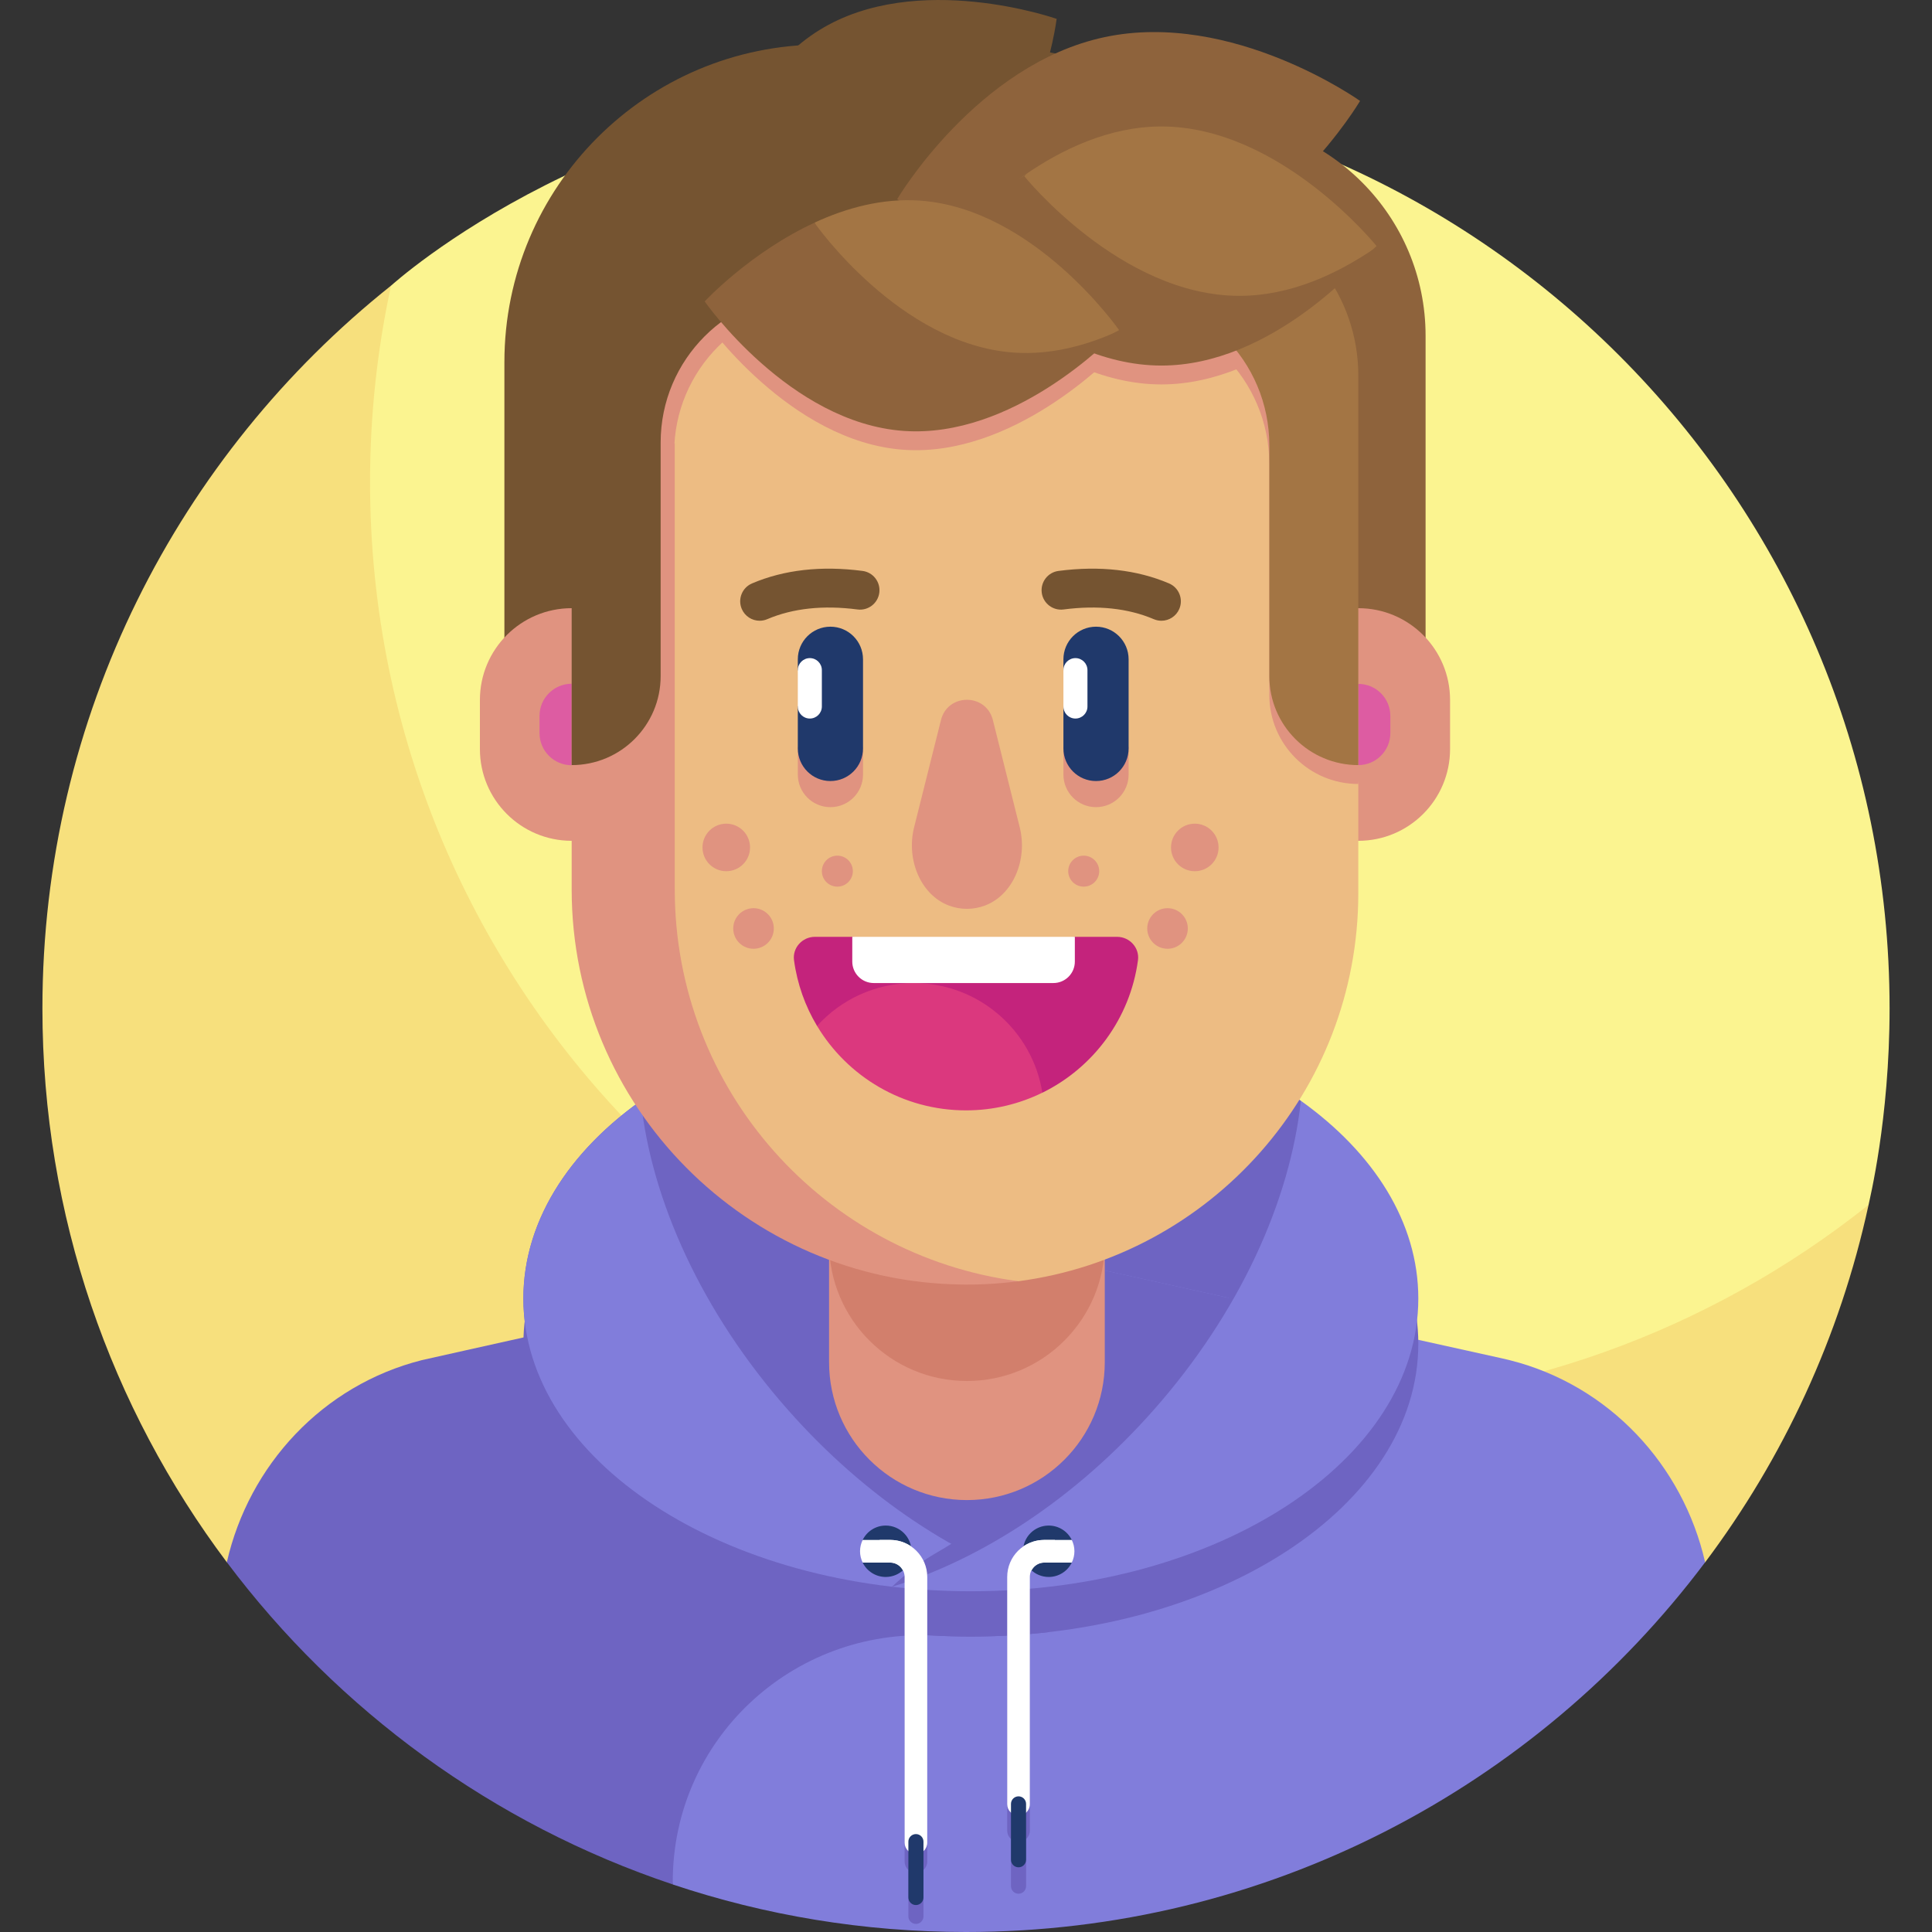 <svg id="Layer_1" enable-background="new 0 0 512 512" height="512" viewBox="0 0 512 512" width="512" xmlns="http://www.w3.org/2000/svg"><rect x="0" y="0" width="512" height="512" fill="#333333" stroke="none"/><g><g><g><path d="m256 22.484c-94.189 0-152.211 53.129-152.37 53.218 0 0-2.412 3.011-2.863 5.012-3.665 16.268-7.089 38.07-7.089 53.98 0 135.176 113.993 244.731 249.169 244.731 52.053 0 109.966-24.948 148.726-54.944.867-.671 3.618-5.18 3.618-5.18.17-1.043 5.567-22.534 5.567-52.06 0-135.175-109.582-244.757-244.758-244.757z" fill="#fbf490"/></g><path d="m342.825 372.516c-135.176 0-244.758-109.582-244.758-244.758 0-17.867 1.927-35.276 5.562-52.055-56.289 44.843-92.387 113.977-92.387 191.539 0 55.062 18.182 105.877 48.869 146.769l391.774.012c20.675-27.542 35.71-59.66 43.305-94.721-41.809 33.302-94.758 53.214-152.365 53.214z" fill="#f7e07d"/></g><path d="m344.74 291.713c-21.679-15.481-52.834-25.188-87.455-25.188-65.491 0-118.583 34.737-118.583 77.588s53.092 77.587 118.583 77.587c61.398 0 111.898-30.531 117.971-69.655z" fill="#6e64c2"/><path d="m400.14 360.475c-.723-.182-1.451-.354-2.183-.516l-142.26-31.48-104.199 50.723 26.788 120.202c24.417 8.17 50.548 12.596 77.714 12.596 79.611 0 151.019-38.224 195.878-97.982-5.868-25.725-25.397-46.911-51.738-53.543z" fill="#817ddb"/><g><path d="m202.115 386.252c7.689 4.807 15.699 9.087 23.843 13.069 7.984 3.904 16.296 8.436 24.814 11.023 20.362 6.186 38.981-8.083 56.586-16.071 8.76-3.975 17.387-7.272 25.203-13.041 7.403-5.464 13.837-12.311 19.353-19.65 2.496-3.32 4.825-6.751 7.042-10.253l-103.259-22.85-92.276 20.481c8.95 15.732 23.469 27.773 38.694 37.292z" fill="#6e64c2"/></g><g><g><g><g><path d="m256.244 397.534c-20.177 0-36.533-16.356-36.533-36.533v-81.829h73.066v81.829c0 20.176-16.356 36.533-36.533 36.533z" fill="#e09380"/></g></g></g></g><g><g><g><g><path d="m292.777 329.445v-41.166h-73.066v41.166c0 20.177 16.356 36.533 36.533 36.533 20.177 0 36.533-16.357 36.533-36.533z" fill="#d27f6c"/></g></g></g></g><path d="m278.164 432.501c-23.783-7.29-48.625-23.39-69.377-46.898-22.813-25.842-36.132-55.475-38.954-81.886-18.795 13.422-30.467 31.183-31.1 50.722 0 0-26.193 5.825-26.916 6.007-26.331 6.647-45.846 27.838-51.702 53.562 29.51 39.323 70.584 69.465 118.175 85.389v-.749c0-37.657 31.735-67.185 69.339-65.201 3.185.168 6.406.254 9.657.254 7.123 0 14.099-.412 20.878-1.2z" fill="#6e64c2"/><g><g><path d="m208.786 373.603c-22.813-25.842-36.132-55.475-38.953-81.886-19.331 13.805-31.13 32.198-31.13 52.396 0 42.851 53.091 77.588 118.583 77.588 7.124 0 14.1-.412 20.878-1.2-23.784-7.291-48.625-23.39-69.378-46.898z" fill="#817ddb"/></g></g><g><g><path d="m304.03 367.978c22.813-25.842 37.887-37.849 40.708-64.261 19.331 13.805 31.13 32.198 31.13 52.396 0 42.851-53.091 77.588-118.583 77.588-7.124 0-14.1-.412-20.878-1.2 3.428-1.051 0-12.001 0-12.001s5.655-5.481 11.162-8.644c14.908-8.562 43.49-29.186 56.461-43.878z" fill="#6e64c2"/></g></g><g><g><path d="m305.784 373.603c22.813-25.842 36.132-55.475 38.953-81.886 19.331 13.805 31.13 32.198 31.13 52.396 0 42.851-53.091 77.588-118.583 77.588-7.124 0-14.1-.412-20.878-1.2 23.784-7.291 48.625-23.39 69.378-46.898z" fill="#817ddb"/></g></g><g><g><g><g><path d="m266.921 428.801v56.334c0 1.657 1.343 3 3 3s3-1.343 3-3v-56.334z" fill="#6e64c2"/></g></g></g><g><g><path d="m269.92 501.858c-1.104 0-2-.896-2-2v-14.807c0-1.104.896-2 2-2s2 .896 2 2v14.807c0 1.104-.895 2-2 2z" fill="#6e64c2"/></g></g></g><g><path d="m234.73 404.289c-2.684 0-5.005 1.552-6.115 3.808v6.007c1.11 2.256 3.431 3.808 6.115 3.808 3.762 0 6.811-3.049 6.811-6.811s-3.05-6.812-6.811-6.812z" fill="#20396b"/><g><g><g><g><path d="m239.73 425.719v67.608c0 1.657 1.343 3 3 3s3-1.343 3-3v-67.608z" fill="#6e64c2"/></g></g></g></g><g><g><g><path d="m242.73 509.859c-1.104 0-2-.896-2-2v-14.807c0-1.104.896-2 2-2s2 .896 2 2v14.807c0 1.104-.896 2-2 2z" fill="#6e64c2"/></g></g></g><g><g><g><g><path d="m235.919 408.1h-2.821v6h2.821c2.102 0 3.811 1.71 3.811 3.812v70.414c0 1.657 1.343 3 3 3s3-1.343 3-3v-70.414c0-5.41-4.402-9.812-9.811-9.812z" fill="#fff"/></g></g></g></g><g><g><path d="m228.622 408.1c-.446.906-.703 1.922-.703 3s.257 2.094.703 3h7.298c1.465 0 2.725.841 3.362 2.056 1.384-1.247 2.259-3.047 2.259-5.056 0-.45-.046-.889-.129-1.314-1.568-1.064-3.459-1.686-5.492-1.686z" fill="#fff"/></g></g><g><g><g><path d="m242.73 504.858c-1.104 0-2-.896-2-2v-14.807c0-1.104.896-2 2-2s2 .896 2 2v14.807c0 1.105-.896 2-2 2z" fill="#20396b"/></g></g></g></g><g><path d="m284.036 408.097c-1.11-2.256-3.431-3.808-6.115-3.808-3.762 0-6.811 3.049-6.811 6.811s3.05 6.811 6.811 6.811c2.684 0 5.005-1.552 6.115-3.808z" fill="#20396b"/><g><g><g><path d="m272.921 478.135v-60.223c0-2.105 1.706-3.812 3.812-3.812h2.82v-6h-2.821c-5.418 0-9.811 4.392-9.811 9.811v60.224c0 1.657 1.343 3 3 3 1.657 0 3-1.343 3-3z" fill="#fff"/></g></g></g><g><path d="m284.029 408.1c.446.906.703 1.922.703 3s-.257 2.094-.703 3h-7.298c-1.465 0-2.725.841-3.362 2.056-1.384-1.247-2.259-3.047-2.259-5.056 0-.45.046-.889.129-1.314 1.568-1.064 3.459-1.686 5.492-1.686z" fill="#fff"/></g><g><g><path d="m269.92 494.857c-1.104 0-2-.896-2-2v-14.807c0-1.104.896-2 2-2s2 .896 2 2v14.807c0 1.105-.895 2-2 2z" fill="#20396b"/></g></g></g><g><path d="m310.353 24.687c-16.435-8.238-34.984-12.882-54.62-12.882h-37.893c-46.485 0-84.169 37.684-84.169 84.169v96.025h176.681v-167.312z" fill="#755431"/></g><g><path d="m274.083 31.405 48.003 160.594h55.709v-102.986c0-31.816-25.792-57.608-57.608-57.608z" fill="#8e633c"/></g><g><g><g><g><path d="m359.964 222.823h-6.449v-61.65h6.449c13.431 0 24.318 10.888 24.318 24.318v13.013c0 13.432-10.888 24.319-24.318 24.319z" fill="#e09380"/></g></g></g></g><g><g><g><g><path d="m359.964 202.76v-21.522c4.689 0 8.49 3.801 8.49 8.49v4.543c-.001 4.688-3.802 8.489-8.49 8.489z" fill="#dd5ca2"/></g></g></g></g><g><g><g><g><path d="m127.18 198.505c0 13.431 10.888 24.318 24.318 24.318h5.63l1.719-61.65h-7.349c-13.431 0-24.318 10.888-24.318 24.318z" fill="#e09380"/></g></g></g></g><g><g><g><g><path d="m142.979 194.278c0 4.706 3.815 8.52 8.52 8.52v-21.6c-4.706 0-8.52 3.815-8.52 8.52z" fill="#dd5ca2"/></g></g></g></g><g><path d="m255.731 35.95c-.973 0-1.942.013-2.908.04-42.051 1.153-75.226 36.282-75.226 78.349v147.523c0 .801.012 1.6.036 2.396 1.253 41.785 36.084 74.765 77.886 75.148l14.37.131c50.834-6.68 90.074-50.169 90.074-102.826v-28.95c-17.668-122.588-46.666-171.811-104.232-171.811z" fill="#edbc83"/></g><g><g><g><g><path d="m211.431 197.952v7.314c0 4.771 3.868 8.639 8.639 8.639s8.639-3.868 8.639-8.639v-7.314z" fill="#e09380"/></g></g></g></g><g><g><g><g><path d="m281.818 197.952v7.314c0 4.771 3.868 8.639 8.639 8.639s8.639-3.868 8.639-8.639v-7.314z" fill="#e09380"/></g></g></g></g><g><path d="m269.889 339.533c-51.259-6.68-91.071-50.517-91.071-103.849v-118.175h-6.462c-13.093 29.753-20.857 61.818-20.857 85.289v32.886c0 57.592 46.425 104.12 103.558 104.73.126.002.251.012.377.013.27.002.539.003.81.003 1.859 0 3.706-.051 5.541-.148.027-.002.054-.002.081-.003-.002 0-.003-.001-.005-.002 2.705-.145 5.382-.397 8.028-.744z" fill="#e09380"/></g><g><g><g><g><path d="m220.069 206.986c-4.771 0-8.639-3.868-8.639-8.639v-11.112l3.185-4.822-3.185-4.822v-2.87c0-4.771 3.868-8.639 8.639-8.639s8.639 3.868 8.639 8.639v23.626c0 4.771-3.868 8.639-8.639 8.639z" fill="#20396b"/></g></g></g></g><g><g><g><g><path d="m290.456 206.986c-4.771 0-8.639-3.868-8.639-8.639v-11.112l3.185-4.822-3.185-4.822v-2.87c0-4.771 3.868-8.639 8.639-8.639s8.639 3.868 8.639 8.639v23.626c0 4.771-3.868 8.639-8.639 8.639z" fill="#20396b"/></g></g></g></g><g><g><g><g><path d="m242.247 219.249c-2.147 8.575 1.755 17.917 9.219 20.732 1.502.567 3.108.873 4.778.873s3.276-.307 4.778-.873c7.463-2.816 11.366-12.157 9.219-20.732l-7.119-28.429c-1.792-7.157-11.963-7.157-13.756 0z" fill="#e09380"/></g></g></g></g><g><g><path d="m214.615 190.42c-1.759 0-3.185-1.426-3.185-3.185v-9.644c0-1.759 1.426-3.185 3.185-3.185 1.759 0 3.185 1.426 3.185 3.185v9.644c0 1.759-1.426 3.185-3.185 3.185z" fill="#fff"/></g></g><g><g><path d="m285.002 190.42c-1.759 0-3.185-1.426-3.185-3.185v-9.644c0-1.759 1.426-3.185 3.185-3.185 1.759 0 3.185 1.426 3.185 3.185v9.644c0 1.759-1.426 3.185-3.185 3.185z" fill="#fff"/></g></g><g><path d="m345.578 80.426c-5.398 1.841-11.143 2.979-17.103 2.979-31.483 0-57.005-31.682-57.005-31.682s.194-.239.541-.647c-12.942 8.847-21.227 19.12-21.227 19.12s25.522 31.682 57.005 31.682c14.502 0 27.732-6.718 37.789-13.965z" fill="#e09380"/></g><g><path d="m268.716 98.442c-30.327-2.098-52.8-34.317-52.8-34.317s.092-.098.24-.253c-17.235 7.889-29.407 21.012-29.407 21.012s22.473 32.219 52.8 34.317c28.707 1.986 54.146-23.714 56.782-26.466-8.296 3.798-17.76 6.389-27.615 5.707z" fill="#e09380"/></g><g><path d="m256.285 51.129h-80.226v17.958l-20.982 18.335v118.06c13.023 0 23.58-10.557 23.58-23.58v-61.914c0-21.984 17.822-39.806 39.806-39.806h37.822z" fill="#e09380"/></g><g><path d="m340.022 50.165-128.591-18.76-36.352 18.009-23.58 35.286v118.06c13.023 0 23.58-10.557 23.58-23.579v-61.914c0-21.984 17.822-39.806 39.806-39.806h128.827z" fill="#755431"/></g><g><path d="m201.313 164.503c-2.002 0-3.906-1.175-4.741-3.133-1.114-2.617.104-5.643 2.721-6.758 8.496-3.62 18.349-4.734 29.289-3.311 2.821.367 4.811 2.951 4.444 5.772s-2.952 4.81-5.772 4.443c-9.094-1.182-17.141-.316-23.924 2.573-.658.282-1.343.414-2.017.414z" fill="#755431"/></g><g><circle cx="192.469" cy="224.581" fill="#e09380" r="6.301"/></g><g><circle cx="221.906" cy="230.864" fill="#e09380" r="4.106"/></g><g><circle cx="199.693" cy="246.056" fill="#e09380" r="5.378"/></g><g><path d="m307.787 164.503c-.674 0-1.358-.133-2.017-.414-6.782-2.889-14.829-3.755-23.924-2.573-2.809.368-5.405-1.622-5.772-4.443-.366-2.821 1.623-5.406 4.444-5.772 10.941-1.424 20.794-.308 29.289 3.311 2.617 1.115 3.835 4.141 2.721 6.758-.835 1.959-2.739 3.133-4.741 3.133z" fill="#755431"/></g><g><circle cx="316.632" cy="224.581" fill="#e09380" r="6.301"/></g><g><circle cx="287.195" cy="230.864" fill="#e09380" r="4.106"/></g><g><circle cx="309.408" cy="246.056" fill="#e09380" r="5.378"/></g><g><path d="m342.999 77.188-2.978-22.022-76.207-11.118v38.412h32.001c22.406 0 40.569 18.163 40.569 40.569v61.152c0 13.023 10.557 23.58 23.58 23.58v-5z" fill="#e09380"/></g><g><path d="m263.814 39.047v38.412h32.001c22.406 0 40.569 18.163 40.569 40.569v61.152c0 13.023 10.557 23.58 23.58 23.58v-103.281c0-21.056-14.264-39.438-34.66-44.668z" fill="#a37544"/></g><g><g><g><g><path d="m296.043 248.27h-11.198l-29.491 6.123-29.491-6.123h-9.906c-3.323 0-5.978 2.9-5.535 6.194.848 6.301 2.972 12.197 6.103 17.42l59.714 17.696c13.486-6.62 23.256-19.649 25.338-35.116.444-3.294-2.211-6.194-5.534-6.194z" fill="#c4237c"/></g></g></g><g><g><path d="m216.53 271.88c8.036 13.405 22.703 22.381 39.469 22.381 7.263 0 14.129-1.69 20.237-4.688-2.625-16.47-16.89-29.058-34.099-29.058-10.156 0-19.287 4.386-25.607 11.365z" fill="#db387e"/></g></g><g><g><path d="m279.157 260.515h-47.606c-3.141 0-5.688-2.547-5.688-5.688v-6.557h58.982v6.557c0 3.141-2.547 5.688-5.688 5.688z" fill="#fff"/></g></g></g><g><path d="m280.023 4.998s-4.838 38.983-30.68 54.993-62.901 2.983-62.901 2.983 4.838-38.983 30.68-54.993 62.901-2.983 62.901-2.983z" fill="#755431"/></g><g><path d="m360.433 26.746s-21.111 35.753-54.987 42.942-67.689-16.907-67.689-16.907 21.111-35.753 54.987-42.942 67.689 16.907 67.689 16.907z" fill="#8e633c"/></g><g><path d="m364.794 65.196s-22.273 22.56-53.756 22.56-52.259-32.484-39.7-41.223c9.881-6.876 22.588-13.018 36.451-13.018 31.483 0 57.005 31.681 57.005 31.681z" fill="#a37544"/></g><g><path d="m328.475 78.405c-31.483 0-57.005-31.682-57.005-31.682s.194-.239.541-.647c-12.942 8.847-21.227 19.12-21.227 19.12s25.522 31.682 57.005 31.682c28.846 0 52.673-26.58 56.464-31.035-9.783 6.688-22.225 12.562-35.778 12.562z" fill="#8e633c"/></g><path d="m243.772 53.165c-9.97-.69-19.548 1.962-27.914 5.833 11.917 31.802 49.239 45.7 79.045 29.421 1.085-.592 1.669-.937 1.669-.937s-22.473-32.219-52.8-34.317z" fill="#a37544"/><g><path d="m268.716 93.442c-30.327-2.098-52.8-34.317-52.8-34.317s.092-.098.24-.253c-17.235 7.889-29.407 21.012-29.407 21.012s22.473 32.219 52.8 34.317c28.707 1.986 54.146-23.714 56.782-26.466-8.296 3.798-17.76 6.389-27.615 5.707z" fill="#8e633c"/></g></g></svg>